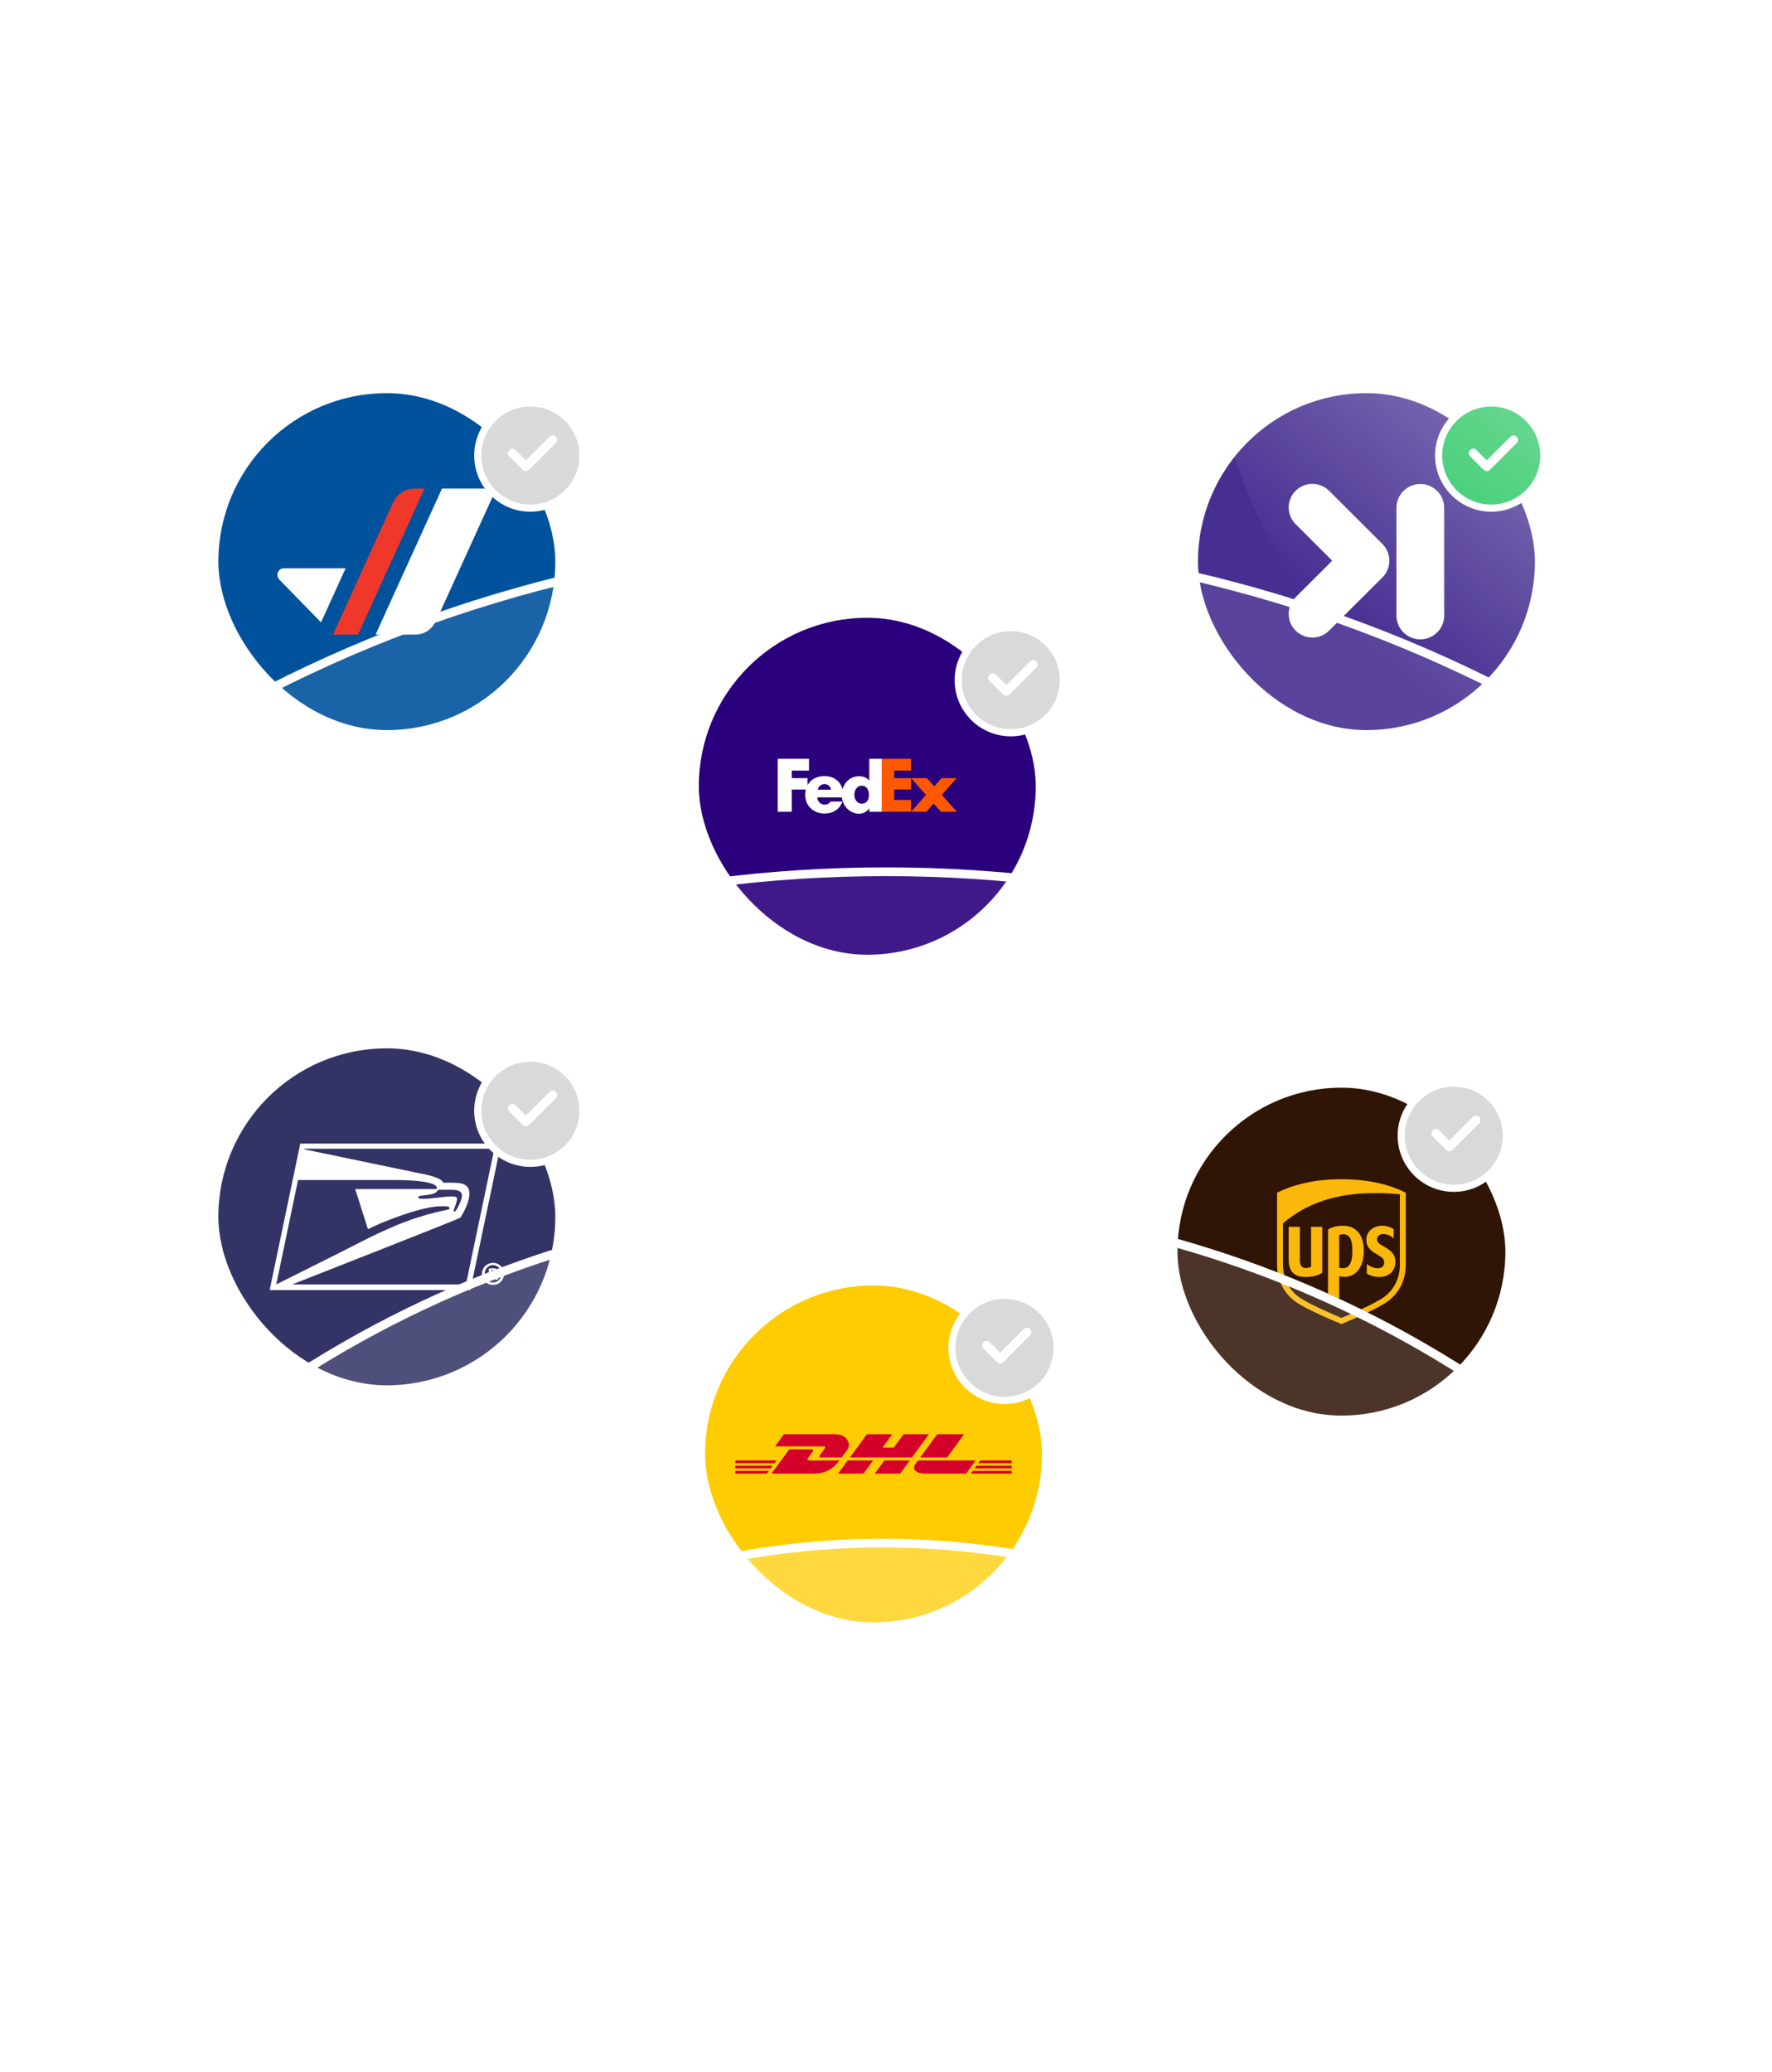 <svg width="284" height="332" viewBox="0 0 284 332" fill="none" xmlns="http://www.w3.org/2000/svg">
<rect x="192" y="63.004" width="54" height="54" rx="27" fill="#472F92"/>
<path d="M221.567 92.53L213.018 101.06C212.277 101.799 211.306 102.17 210.332 102.17C209.358 102.17 208.391 101.799 207.65 101.06C206.168 99.582 206.168 97.184 207.65 95.709L213.517 89.855L207.65 84.004C206.168 82.526 206.168 80.128 207.65 78.653C209.132 77.172 211.536 77.172 213.018 78.653L221.567 87.18C223.048 88.658 223.048 91.052 221.567 92.53ZM231.461 98.65C231.461 100.755 229.747 102.466 227.636 102.466C226.578 102.466 225.622 102.037 224.929 101.347C224.237 100.656 223.811 99.703 223.811 98.65V81.38C223.811 79.272 225.522 77.564 227.636 77.564C228.691 77.564 229.647 77.99 230.34 78.68C231.032 79.371 231.461 80.324 231.461 81.38V98.65Z" fill="white"/>
<circle cx="239" cy="73.004" r="9" fill="white"/>
<path d="M239 65.147C234.669 65.147 231.143 68.673 231.143 73.004C231.143 77.335 234.669 80.861 239 80.861C243.331 80.861 246.857 77.335 246.857 73.004C246.857 68.673 243.331 65.147 239 65.147ZM242.56 69.782C243.21 69.765 243.542 70.555 243.076 71.008L238.792 75.295C238.513 75.573 238.061 75.573 237.782 75.295L235.638 73.151C234.921 72.478 235.975 71.424 236.648 72.142L238.286 73.779L242.067 69.998C242.197 69.864 242.374 69.787 242.56 69.782Z" fill="#22C55E"/>
<rect x="35" y="63.004" width="54" height="54" rx="27" fill="#00529C"/>
<path d="M79.544 78.304H70.835L60.19 101.704H66.477C68.061 101.704 69.282 100.853 69.989 99.305C70.696 97.757 79.544 78.304 79.544 78.304Z" fill="white"/>
<path d="M66.433 78.304C64.849 78.304 63.627 79.159 62.921 80.704L53.368 101.704H57.38L68.026 78.304H66.433Z" fill="#EF3829"/>
<path d="M55.394 91.069H45.485C44.916 91.069 44.456 91.544 44.456 92.13C44.456 92.422 44.569 92.688 44.759 92.878L51.452 99.74L55.394 91.069Z" fill="white"/>
<circle cx="85" cy="73.004" r="9" fill="white"/>
<path d="M85 65.147C80.669 65.147 77.143 68.673 77.143 73.004C77.143 77.335 80.669 80.861 85 80.861C89.331 80.861 92.857 77.335 92.857 73.004C92.857 68.673 89.331 65.147 85 65.147ZM88.56 69.782C89.21 69.765 89.542 70.555 89.076 71.008L84.792 75.295C84.513 75.573 84.061 75.573 83.782 75.295L81.638 73.151C80.921 72.478 81.975 71.424 82.648 72.142L84.285 73.779L88.067 69.998C88.197 69.864 88.374 69.787 88.56 69.782Z" fill="#D9D9D9"/>
<g filter="url(#filter0_b_2001_759)">
<circle cx="142" cy="304.004" r="218" fill="white" fill-opacity="0.1"/>
<circle cx="142" cy="304.004" r="217.3" stroke="white" stroke-width="1.4"/>
</g>
<rect x="112" y="99.004" width="54" height="54" rx="27" fill="#2A007C"/>
<path d="M148.55 124.705L149.738 126.014L150.881 124.705H153.322L150.936 127.388L153.355 130.093H150.815L149.639 128.774L148.473 130.093H146.021L148.418 127.399L146.021 124.705H148.55Z" fill="#FF5900"/>
<path d="M146.021 124.705V126.526H143.306V128.196H146.021V130.093H141.311V121.606H146.021V123.498H143.306V124.705H146.021Z" fill="#FF5900"/>
<path d="M139.324 121.606V125.079H139.302C138.861 124.574 138.312 124.398 137.674 124.398C136.368 124.398 135.384 125.286 135.039 126.46C134.644 125.167 133.628 124.374 132.122 124.374C130.898 124.374 129.932 124.923 129.428 125.817V124.705H126.899V123.498H129.659V121.606H124.645V130.093H126.899V126.526H129.146C129.079 126.788 129.043 127.068 129.043 127.365C129.043 129.135 130.396 130.377 132.122 130.377C133.573 130.377 134.53 129.696 135.035 128.454H133.103C132.842 128.827 132.644 128.938 132.122 128.938C131.516 128.938 130.994 128.409 130.994 127.783H134.927C135.098 129.189 136.193 130.402 137.696 130.402C138.345 130.402 138.938 130.083 139.301 129.544H139.323V130.094H141.31V121.606H139.324ZM131.057 126.551C131.182 126.012 131.6 125.66 132.122 125.66C132.697 125.66 133.093 126.001 133.198 126.551C133.242 126.551 131.057 126.551 131.057 126.551ZM138.117 128.801C137.385 128.801 136.93 128.118 136.93 127.406C136.93 126.644 137.325 125.912 138.117 125.912C138.938 125.912 139.265 126.644 139.265 127.406C139.265 128.128 138.919 128.801 138.117 128.801Z" fill="white"/>
<circle cx="162" cy="109.004" r="9" fill="white"/>
<path d="M162 101.147C157.669 101.147 154.143 104.673 154.143 109.004C154.143 113.335 157.669 116.861 162 116.861C166.331 116.861 169.857 113.335 169.857 109.004C169.857 104.673 166.331 101.147 162 101.147ZM165.56 105.782C166.21 105.765 166.542 106.555 166.076 107.008L161.792 111.295C161.513 111.574 161.061 111.574 160.782 111.295L158.638 109.151C157.921 108.478 158.975 107.424 159.648 108.142L161.286 109.779L165.067 105.998C165.197 105.864 165.374 105.787 165.56 105.782Z" fill="#D9D9D9"/>
<circle cx="301" cy="38.004" r="109" fill="url(#paint0_linear_2001_759)"/>
<g filter="url(#filter1_b_2001_759)">
<circle cx="142" cy="357.004" r="218" fill="white" fill-opacity="0.1"/>
<circle cx="142" cy="357.004" r="217.3" stroke="white" stroke-width="1.4"/>
</g>
<rect x="188.714" y="174.307" width="52.554" height="52.554" rx="26.277" fill="#301506"/>
<path fill-rule="evenodd" clip-rule="evenodd" d="M205.211 195.902L205.3 205.482L207.577 208.14L214.407 211.559L222.8 207.676L224.541 203.751L224.362 191.048L218.023 190.879L211.416 191.892L205.39 195.184L205.211 195.902Z" fill="#301506"/>
<path d="M214.99 188.979C211.012 188.979 207.542 189.707 204.675 191.143V202.623C204.675 205.039 205.635 207.059 207.451 208.466C209.137 209.773 214.352 211.928 214.991 212.19C215.597 211.94 220.873 209.752 222.532 208.466C224.347 207.059 225.307 205.039 225.307 202.623V191.143C222.441 189.707 218.97 188.979 214.99 188.979L214.99 188.979ZM220.881 191.202C222.068 191.216 223.233 191.286 224.359 191.384V202.623C224.359 204.783 223.53 206.527 221.931 207.773C220.502 208.885 216.193 210.71 214.991 211.211C213.772 210.703 209.453 208.855 208.05 207.773C206.46 206.549 205.623 204.763 205.623 202.623V196.057C210.192 192.095 215.74 191.138 220.881 191.202L220.881 191.202ZM215.259 196.435C214.281 196.435 213.491 196.641 212.84 197.038V208.096H214.636V204.523C214.815 204.573 215.075 204.62 215.443 204.62C217.435 204.62 218.58 202.923 218.58 200.445C218.58 197.971 217.401 196.435 215.259 196.435L215.259 196.435ZM221.394 196.435C220.213 196.467 218.979 197.276 218.986 198.646C218.989 199.549 219.254 200.224 220.733 201.045C221.523 201.483 221.841 201.772 221.855 202.304C221.87 202.896 221.437 203.253 220.779 203.25C220.206 203.246 219.522 202.946 219.063 202.56V204.122C219.625 204.439 220.327 204.648 221.035 204.648C222.809 204.648 223.601 203.464 223.635 202.378C223.669 201.389 223.38 200.641 221.88 199.808C221.211 199.436 220.682 199.193 220.7 198.575C220.717 197.972 221.247 197.76 221.755 197.765C222.382 197.77 222.989 198.098 223.363 198.461V196.986C223.048 196.756 222.379 196.406 221.394 196.435L221.394 196.435ZM206.539 196.606V201.94C206.539 203.738 207.439 204.648 209.215 204.648C210.313 204.648 211.234 204.408 211.919 203.967V196.606H210.128V203.002C209.933 203.128 209.643 203.209 209.278 203.209C208.456 203.209 208.333 202.496 208.333 202.015V196.606H206.539L206.539 196.606ZM215.271 197.801C216.313 197.801 216.744 198.587 216.744 200.488C216.744 202.343 216.251 203.239 215.218 203.239C214.975 203.239 214.764 203.182 214.635 203.136V197.924C214.781 197.855 215.028 197.801 215.271 197.801V197.801Z" fill="#FAB80A"/>
<rect x="35" y="168.004" width="54" height="54" rx="27" fill="#333366"/>
<path d="M75.384 206.743L80.303 183.265H48.128L43.217 206.743H75.384Z" fill="white"/>
<path d="M48.797 184.192C48.797 184.192 66.684 187.922 67.037 187.986C71.143 188.721 71.016 189.529 71.016 189.529C73.892 189.511 74.254 189.63 74.751 190.062C76.261 191.348 73.801 195.132 73.801 195.132C73.449 195.399 46.835 205.833 46.835 205.833H74.678L79.227 184.091H48.797V184.192Z" fill="#333366"/>
<path d="M69.623 191.238C69.216 191.44 68.167 191.55 67.67 191.596C67.191 191.633 67.064 191.688 67.055 191.871C67.046 192.037 67.127 192.129 67.806 192.129C69.37 192.129 72.183 191.532 73.033 191.807C73.485 191.954 73.123 192.762 72.752 193.828C72.608 194.241 72.888 194.214 73.051 194.03C73.213 193.846 73.946 192.496 74.027 191.798C74.136 190.815 73.313 190.668 72.165 190.668H70.347C70.247 190.668 70.175 190.732 70.058 190.889C69.967 191.017 69.886 191.1 69.623 191.238Z" fill="#333366"/>
<path d="M47.766 189.116L44.276 205.834C44.276 205.834 54.983 200.497 56.285 199.817C58.971 198.421 62.678 196.565 66.106 195.38C66.757 195.151 69.56 194.278 71.188 193.984C71.821 193.865 72.083 193.764 72.083 193.635C72.056 193.295 71.423 193.268 70.347 193.323C67.064 193.479 60.779 196.023 58.971 196.988L56.927 190.558H69.985C70.573 188.886 62.253 189.125 62 189.107H47.766V189.116Z" fill="#333366"/>
<path d="M80.783 204.143C80.783 205.135 80.014 205.916 79.019 205.916C78.034 205.916 77.238 205.135 77.238 204.143C77.238 203.17 78.025 202.389 79.019 202.389C80.014 202.389 80.783 203.17 80.783 204.143ZM77.681 204.143C77.681 204.924 78.251 205.54 79.028 205.54C79.788 205.54 80.34 204.924 80.34 204.153C80.34 203.372 79.779 202.738 79.01 202.738C78.251 202.747 77.681 203.372 77.681 204.143ZM78.739 205.062H78.341V203.308C78.495 203.28 78.721 203.252 79.001 203.252C79.327 203.252 79.471 203.308 79.598 203.381C79.688 203.455 79.77 203.592 79.77 203.767C79.77 203.96 79.625 204.107 79.408 204.171V204.189C79.58 204.254 79.67 204.382 79.725 204.621C79.779 204.887 79.806 204.998 79.851 205.062H79.417C79.363 204.998 79.336 204.842 79.281 204.63C79.254 204.437 79.146 204.355 78.92 204.355H78.73V205.062H78.739ZM78.757 204.07H78.947C79.164 204.07 79.345 203.996 79.345 203.813C79.345 203.657 79.227 203.546 78.974 203.546C78.865 203.546 78.793 203.556 78.757 203.565V204.07Z" fill="white"/>
<circle cx="85" cy="178.004" r="9" fill="white"/>
<path d="M85 170.147C80.669 170.147 77.143 173.673 77.143 178.004C77.143 182.335 80.669 185.861 85 185.861C89.331 185.861 92.857 182.335 92.857 178.004C92.857 173.673 89.331 170.147 85 170.147ZM88.56 174.782C89.21 174.765 89.542 175.555 89.076 176.008L84.792 180.295C84.513 180.574 84.061 180.574 83.782 180.295L81.638 178.151C80.921 177.478 81.975 176.424 82.648 177.142L84.285 178.779L88.067 174.998C88.197 174.864 88.374 174.787 88.56 174.782Z" fill="#D9D9D9"/>
<g filter="url(#filter2_b_2001_759)">
<circle cx="141.513" cy="365.723" r="173.719" fill="white" fill-opacity="0.14"/>
<circle cx="141.513" cy="365.723" r="173.019" stroke="white" stroke-width="1.4"/>
</g>
<rect x="113" y="206.004" width="54" height="54" rx="27" fill="#FECC00"/>
<path d="M132.135 232.196C131.942 232.459 131.618 232.918 131.421 233.186C131.321 233.322 131.14 233.57 131.739 233.57C132.373 233.57 134.893 233.57 134.893 233.57C134.893 233.57 135.401 232.874 135.827 232.291C136.407 231.499 135.877 229.851 133.805 229.851C131.95 229.851 125.644 229.851 125.644 229.851L124.229 231.786C124.229 231.786 131.565 231.786 131.941 231.786C132.331 231.786 132.325 231.936 132.135 232.196ZM129.818 234.047C129.219 234.047 129.4 233.8 129.5 233.663C129.697 233.395 130.026 232.941 130.22 232.677C130.41 232.418 130.415 232.268 130.025 232.268C129.649 232.268 126.498 232.268 126.498 232.268L123.656 236.157C123.656 236.157 128.732 236.157 130.587 236.157C132.876 236.157 134.15 234.59 134.543 234.048C134.543 234.047 130.452 234.047 129.818 234.047ZM134.327 236.157H138.392L139.933 234.047L135.868 234.048C135.867 234.047 134.327 236.157 134.327 236.157ZM144.816 229.851L143.257 231.983H141.442L143.001 229.851H138.937L136.218 233.57H146.162L148.88 229.851H144.816ZM140.207 236.157H144.271L145.813 234.048H141.749C141.747 234.047 140.207 236.157 140.207 236.157ZM117.855 234.88V235.328H123.517L123.844 234.88H117.855ZM124.453 234.047H117.855V234.495H124.125L124.453 234.047ZM117.855 236.157H122.911L123.236 235.712H117.855V236.157ZM156.178 235.328H162.145V234.879H156.506L156.178 235.328ZM155.572 236.157H162.145V235.712H155.898L155.572 236.157ZM157.113 234.047L156.787 234.496H162.145V234.047H157.113ZM151.79 233.57L154.509 229.851H150.204C150.203 229.851 147.484 233.57 147.484 233.57H151.79ZM147.135 234.047C147.135 234.047 146.838 234.456 146.694 234.653C146.183 235.347 146.635 236.157 148.3 236.157C150.225 236.157 154.827 236.157 154.827 236.157L156.37 234.048L147.135 234.047Z" fill="#D50029"/>
<circle cx="161" cy="216.004" r="9" fill="white"/>
<path d="M161 208.147C156.669 208.147 153.143 211.673 153.143 216.004C153.143 220.335 156.669 223.861 161 223.861C165.331 223.861 168.857 220.335 168.857 216.004C168.857 211.673 165.331 208.147 161 208.147ZM164.56 212.782C165.21 212.765 165.542 213.555 165.076 214.008L160.792 218.295C160.513 218.574 160.061 218.574 159.782 218.295L157.638 216.151C156.921 215.478 157.975 214.424 158.648 215.142L160.286 216.779L164.067 212.998C164.197 212.864 164.374 212.787 164.56 212.782Z" fill="#D9D9D9"/>
<g filter="url(#filter3_b_2001_759)">
<circle cx="141.513" cy="376.517" r="129.924" fill="white" fill-opacity="0.24"/>
<circle cx="141.513" cy="376.517" r="129.224" stroke="white" stroke-width="1.4"/>
</g>
<circle cx="233" cy="182.004" r="9" fill="white"/>
<path d="M233 174.147C228.669 174.147 225.143 177.673 225.143 182.004C225.143 186.335 228.669 189.861 233 189.861C237.331 189.861 240.857 186.335 240.857 182.004C240.857 177.673 237.331 174.147 233 174.147ZM236.56 178.782C237.21 178.765 237.542 179.555 237.076 180.008L232.792 184.295C232.513 184.574 232.061 184.574 231.782 184.295L229.638 182.151C228.921 181.478 229.975 180.424 230.648 181.142L232.286 182.779L236.067 178.998C236.197 178.864 236.374 178.787 236.56 178.782Z" fill="#D9D9D9"/>
<defs>
<filter id="filter0_b_2001_759" x="-82" y="80.004" width="448" height="448" filterUnits="userSpaceOnUse" color-interpolation-filters="sRGB">
<feFlood flood-opacity="0" result="BackgroundImageFix"/>
<feGaussianBlur in="BackgroundImageFix" stdDeviation="3"/>
<feComposite in2="SourceAlpha" operator="in" result="effect1_backgroundBlur_2001_759"/>
<feBlend mode="normal" in="SourceGraphic" in2="effect1_backgroundBlur_2001_759" result="shape"/>
</filter>
<filter id="filter1_b_2001_759" x="-82" y="133.004" width="448" height="448" filterUnits="userSpaceOnUse" color-interpolation-filters="sRGB">
<feFlood flood-opacity="0" result="BackgroundImageFix"/>
<feGaussianBlur in="BackgroundImageFix" stdDeviation="3"/>
<feComposite in2="SourceAlpha" operator="in" result="effect1_backgroundBlur_2001_759"/>
<feBlend mode="normal" in="SourceGraphic" in2="effect1_backgroundBlur_2001_759" result="shape"/>
</filter>
<filter id="filter2_b_2001_759" x="-36.205" y="188.004" width="355.438" height="355.438" filterUnits="userSpaceOnUse" color-interpolation-filters="sRGB">
<feFlood flood-opacity="0" result="BackgroundImageFix"/>
<feGaussianBlur in="BackgroundImageFix" stdDeviation="2"/>
<feComposite in2="SourceAlpha" operator="in" result="effect1_backgroundBlur_2001_759"/>
<feBlend mode="normal" in="SourceGraphic" in2="effect1_backgroundBlur_2001_759" result="shape"/>
</filter>
<filter id="filter3_b_2001_759" x="-8.411" y="226.593" width="299.848" height="299.848" filterUnits="userSpaceOnUse" color-interpolation-filters="sRGB">
<feFlood flood-opacity="0" result="BackgroundImageFix"/>
<feGaussianBlur in="BackgroundImageFix" stdDeviation="10"/>
<feComposite in2="SourceAlpha" operator="in" result="effect1_backgroundBlur_2001_759"/>
<feBlend mode="normal" in="SourceGraphic" in2="effect1_backgroundBlur_2001_759" result="shape"/>
</filter>
<linearGradient id="paint0_linear_2001_759" x1="344" y1="16.004" x2="251" y2="129.004" gradientUnits="userSpaceOnUse">
<stop stop-color="white"/>
<stop offset="1" stop-color="white" stop-opacity="0"/>
</linearGradient>
</defs>
</svg>
